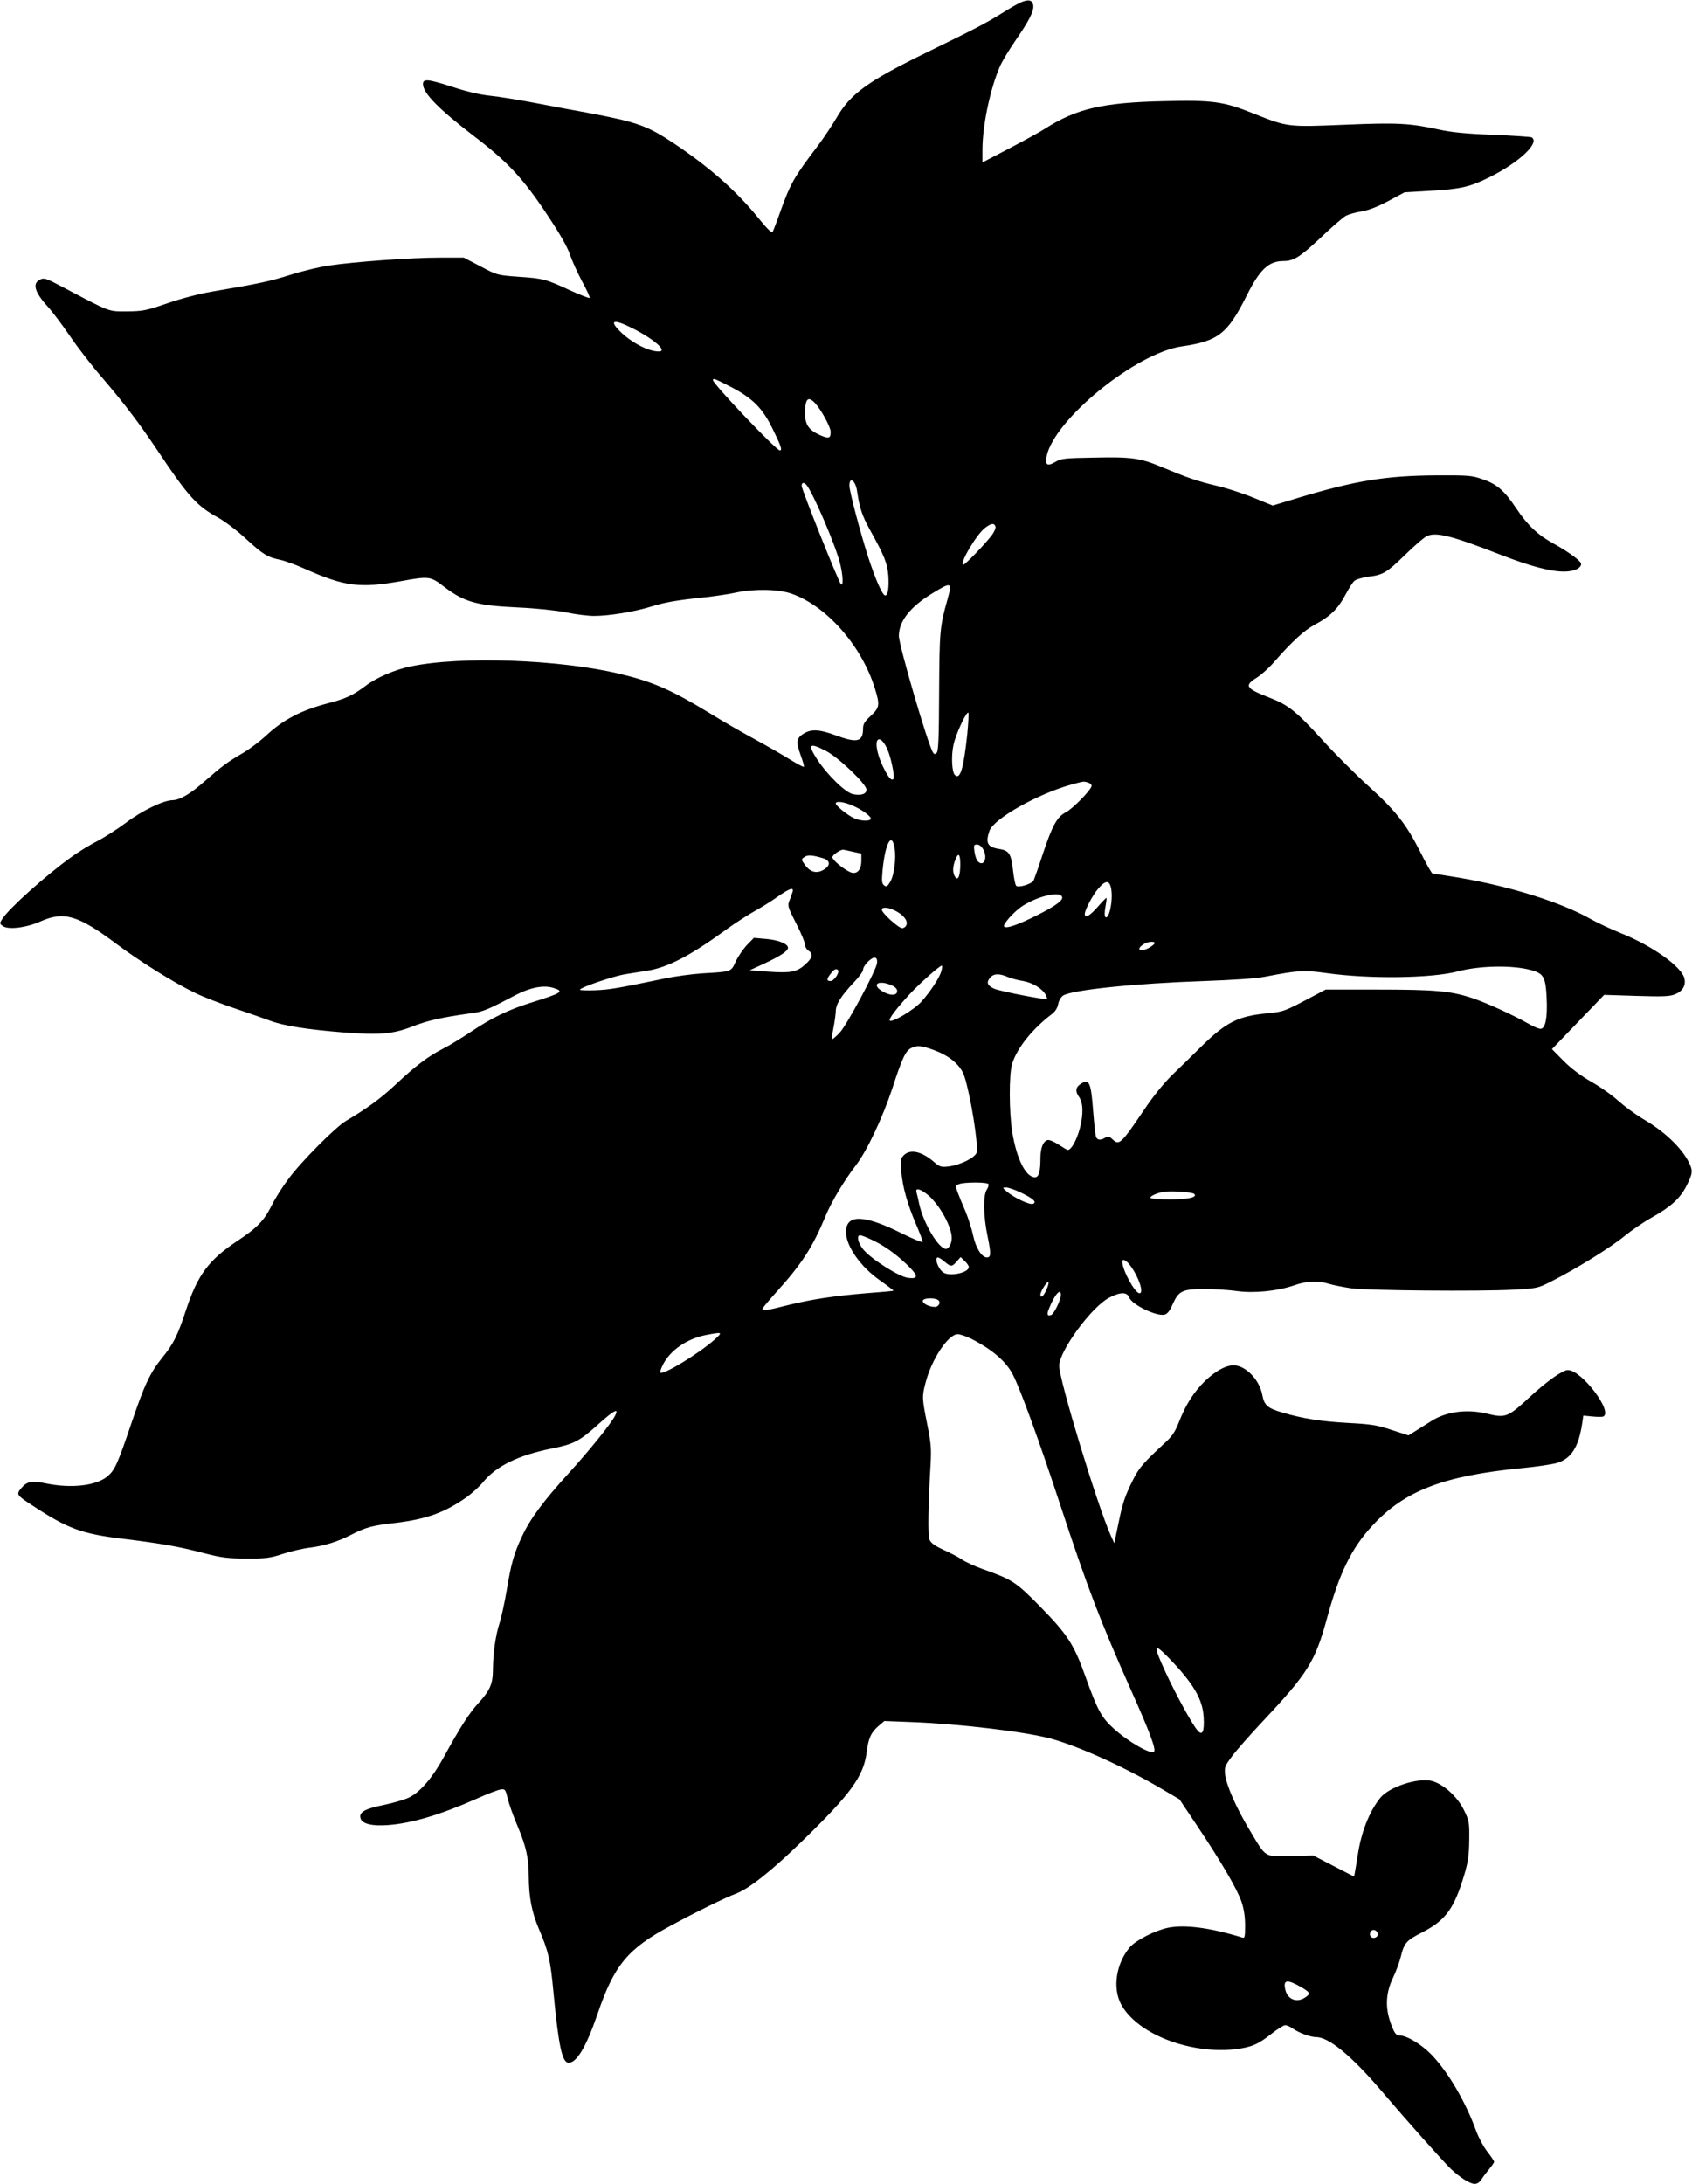 <?xml version="1.0" standalone="no"?>
<!DOCTYPE svg PUBLIC "-//W3C//DTD SVG 20010904//EN"
 "http://www.w3.org/TR/2001/REC-SVG-20010904/DTD/svg10.dtd">
<svg version="1.0" xmlns="http://www.w3.org/2000/svg"
 width="992pt" height="1280pt" viewBox="0 0 992 1280"
 preserveAspectRatio="xMidYMid meet">
<g transform="translate(0,1280) scale(0.1,-0.1)"
fill="#000000" stroke="none">
<path d="M5985 12786 c-17 -7 -67 -36 -110 -63 -95 -59 -152 -89 -435 -227
-353 -172 -454 -245 -537 -389 -26 -44 -74 -116 -107 -160 -141 -185 -162
-223 -221 -387 -20 -58 -41 -111 -45 -119 -5 -9 -31 16 -87 85 -126 155 -282
293 -488 431 -161 107 -216 127 -515 183 -63 11 -196 36 -295 55 -99 19 -222
39 -273 44 -57 6 -139 25 -217 51 -147 47 -175 50 -175 17 0 -53 92 -146 299
-305 195 -148 287 -247 424 -453 79 -118 124 -197 138 -240 12 -35 44 -106 71
-157 28 -51 48 -95 45 -98 -3 -3 -54 17 -114 44 -143 66 -157 70 -304 80 -124
9 -126 10 -222 61 l-98 51 -142 0 c-165 0 -496 -24 -646 -46 -57 -8 -160 -33
-229 -55 -120 -38 -187 -52 -459 -98 -71 -12 -179 -40 -260 -68 -128 -44 -145
-47 -239 -48 -112 0 -91 -8 -381 145 -91 48 -104 53 -127 42 -48 -22 -34 -73
43 -158 26 -28 84 -105 130 -172 45 -67 132 -179 193 -249 130 -152 215 -264
328 -433 173 -259 225 -317 351 -385 39 -22 112 -77 161 -123 102 -93 125
-107 200 -123 29 -6 94 -30 143 -52 236 -105 324 -116 567 -73 165 30 171 29
253 -34 116 -88 189 -109 425 -120 111 -5 226 -17 288 -29 56 -12 131 -21 165
-21 88 0 239 25 332 54 83 26 149 38 325 56 58 7 137 18 175 27 109 23 247 20
324 -6 206 -71 413 -306 490 -555 31 -99 28 -113 -24 -162 -35 -32 -45 -48
-45 -73 0 -79 -33 -88 -160 -41 -94 35 -142 38 -187 11 -44 -27 -47 -49 -20
-124 14 -37 22 -68 20 -71 -3 -3 -40 17 -82 43 -42 26 -137 81 -211 121 -74
40 -193 109 -264 153 -219 133 -328 181 -520 227 -351 85 -936 106 -1229 44
-93 -19 -201 -66 -264 -114 -73 -55 -117 -75 -213 -100 -163 -42 -270 -97
-375 -196 -33 -30 -91 -74 -130 -97 -93 -54 -124 -78 -224 -165 -84 -75 -147
-111 -189 -112 -52 0 -179 -61 -272 -131 -52 -39 -129 -88 -170 -109 -41 -21
-111 -63 -154 -95 -145 -104 -361 -297 -402 -360 -17 -27 -17 -28 2 -42 31
-24 139 -11 225 28 135 59 218 34 440 -132 136 -102 340 -230 464 -289 44 -22
145 -61 225 -88 80 -27 177 -61 215 -75 81 -30 217 -51 428 -68 211 -16 291
-10 403 34 88 35 174 54 338 77 79 10 98 18 271 109 83 43 161 58 215 42 72
-21 58 -30 -131 -89 -127 -40 -227 -88 -346 -168 -54 -36 -127 -81 -163 -99
-87 -44 -167 -104 -282 -213 -87 -81 -168 -140 -290 -212 -61 -36 -264 -240
-337 -340 -35 -46 -79 -116 -98 -155 -45 -90 -86 -132 -204 -210 -165 -110
-230 -197 -298 -402 -49 -150 -74 -200 -141 -282 -71 -89 -103 -156 -182 -390
-79 -233 -95 -268 -138 -304 -65 -55 -211 -72 -358 -42 -86 18 -113 13 -147
-27 -31 -37 -28 -41 64 -101 208 -137 290 -167 531 -196 229 -28 330 -46 475
-84 104 -27 137 -31 250 -32 115 0 139 3 212 27 45 15 117 32 160 37 86 11
161 34 243 76 86 44 124 54 258 69 182 22 289 60 418 151 33 24 77 64 98 90
77 93 206 156 401 195 130 26 163 43 275 144 90 81 121 97 96 48 -25 -48 -149
-202 -272 -337 -149 -164 -225 -266 -273 -369 -48 -102 -64 -158 -91 -321 -12
-71 -31 -156 -41 -188 -23 -69 -38 -175 -39 -270 0 -86 -17 -125 -84 -198 -54
-58 -108 -142 -206 -321 -63 -115 -135 -200 -199 -232 -25 -13 -93 -33 -151
-45 -113 -23 -147 -43 -136 -79 10 -32 67 -46 161 -39 138 10 309 61 523 156
62 28 125 52 139 53 24 3 27 -1 39 -52 7 -30 33 -103 58 -162 51 -121 66 -189
66 -297 1 -121 17 -207 60 -308 55 -129 67 -178 85 -371 30 -316 51 -412 89
-412 48 0 104 95 170 288 97 284 176 380 426 514 149 81 323 166 382 188 79
29 211 134 391 309 286 278 360 380 378 520 10 83 26 118 71 156 l33 28 155
-6 c288 -11 665 -56 820 -97 168 -46 437 -168 665 -303 l90 -53 103 -154 c145
-217 237 -375 261 -447 14 -41 21 -88 21 -138 0 -68 -2 -76 -17 -71 -189 58
-337 77 -436 57 -76 -16 -189 -74 -223 -114 -80 -95 -102 -237 -52 -333 36
-69 113 -136 212 -184 136 -67 312 -98 456 -81 95 11 136 28 215 91 34 27 71
50 80 50 9 0 30 -9 45 -20 35 -25 104 -50 137 -50 74 0 206 -109 378 -310 148
-174 370 -423 411 -462 55 -52 113 -88 140 -88 15 0 30 10 41 28 9 15 30 42
45 60 15 18 28 37 28 41 0 5 -18 32 -40 60 -22 28 -52 84 -66 123 -62 171
-166 348 -265 449 -59 59 -142 109 -185 109 -15 0 -26 11 -37 38 -48 109 -47
203 1 302 17 36 36 88 43 115 21 87 32 101 129 150 137 71 186 139 246 340 21
72 27 112 28 200 1 106 0 113 -32 178 -38 77 -118 149 -185 168 -82 22 -254
-34 -306 -100 -64 -81 -111 -201 -131 -336 -6 -38 -13 -82 -16 -97 l-5 -27
-120 62 -120 62 -133 -3 c-157 -3 -141 -13 -239 151 -79 131 -136 261 -144
325 -5 44 -2 51 40 108 25 34 108 128 184 209 261 278 304 347 373 600 73 267
144 412 268 545 188 203 414 290 873 335 85 8 178 22 206 30 85 25 128 93 149
231 l7 47 51 -5 c28 -3 57 -3 64 -1 64 23 -124 273 -206 273 -30 0 -122 -65
-222 -157 -132 -122 -142 -125 -255 -98 -116 28 -239 11 -325 -45 -25 -16 -65
-41 -89 -56 l-43 -27 -99 32 c-85 28 -119 34 -256 41 -159 9 -262 25 -385 61
-86 25 -106 43 -117 102 -15 83 -86 163 -156 174 -46 7 -113 -27 -180 -91 -66
-65 -113 -139 -151 -236 -22 -57 -40 -86 -77 -120 -135 -125 -158 -152 -193
-221 -50 -100 -62 -137 -88 -264 l-23 -110 -21 46 c-80 181 -302 911 -302 994
0 86 187 342 291 398 66 35 106 36 119 3 16 -43 161 -113 208 -101 16 4 31 22
47 60 36 80 57 90 190 90 60 0 145 -6 187 -12 99 -14 237 0 331 32 80 28 141
31 210 10 26 -8 84 -19 130 -26 96 -13 747 -19 952 -8 139 8 141 8 225 51 144
73 341 195 424 263 43 35 116 85 162 110 112 63 166 113 203 187 36 72 37 86
12 137 -46 88 -145 182 -272 255 -41 25 -104 71 -140 103 -36 33 -108 84 -160
113 -62 36 -117 77 -162 122 l-68 69 153 159 153 159 190 -6 c160 -5 196 -3
227 10 44 18 64 53 53 94 -17 68 -190 191 -373 264 -59 24 -138 61 -177 83
-174 98 -467 190 -772 242 -80 13 -149 24 -154 24 -5 0 -36 55 -70 123 -83
165 -144 243 -305 389 -75 68 -196 188 -268 268 -156 171 -201 207 -310 250
-143 55 -153 71 -78 118 26 16 72 57 102 92 108 123 176 185 239 219 88 47
135 92 177 171 20 38 44 76 54 85 10 9 47 20 82 25 87 10 108 23 218 130 52
51 108 99 124 107 53 27 145 4 433 -108 172 -67 292 -99 373 -99 57 0 100 19
100 45 0 16 -71 69 -160 118 -93 51 -153 107 -220 207 -71 106 -114 143 -200
172 -60 21 -81 23 -270 22 -295 -2 -473 -31 -806 -131 l-152 -46 -113 46 c-63
26 -162 58 -220 71 -110 26 -170 47 -321 110 -121 51 -175 59 -393 54 -177 -3
-193 -5 -229 -26 -45 -27 -60 -17 -50 33 44 216 524 607 794 645 213 31 267
74 379 297 77 154 129 203 216 203 60 0 98 24 220 139 64 61 130 118 147 127
16 8 57 20 91 25 42 7 93 27 157 61 l95 51 155 9 c175 10 230 23 344 80 174
87 296 202 246 233 -5 3 -107 10 -227 15 -156 6 -245 15 -313 30 -174 38 -245
42 -555 29 -336 -14 -335 -14 -534 65 -179 72 -240 80 -529 73 -359 -8 -511
-44 -695 -161 -29 -19 -124 -71 -210 -116 l-157 -82 0 74 c0 143 46 360 103
490 13 29 53 96 89 148 82 119 110 174 106 208 -4 32 -28 38 -73 18z m-2275
-1911 c127 -64 206 -135 152 -135 -62 0 -164 54 -230 121 -63 64 -32 70 78 14z
m572 -341 c131 -68 188 -125 248 -248 49 -100 58 -126 42 -126 -21 0 -392 390
-392 412 0 13 8 10 102 -38z m496 -96 c37 -40 92 -141 92 -169 0 -39 -11 -42
-63 -19 -65 29 -87 61 -87 126 0 87 17 105 58 62z m247 -517 c15 -101 30 -144
75 -226 85 -153 102 -195 108 -267 5 -71 -2 -118 -18 -118 -16 0 -55 88 -100
225 -47 147 -110 385 -110 419 0 56 36 30 45 -33z m-296 36 c38 -47 167 -346
195 -455 18 -69 22 -142 6 -126 -14 14 -230 555 -230 576 0 21 13 23 29 5z
m1107 -242 c4 -8 -6 -32 -22 -53 -37 -49 -155 -172 -166 -172 -27 0 74 174
126 215 36 28 54 31 62 10z m-282 -432 c-44 -155 -46 -187 -48 -540 -1 -265
-4 -345 -14 -355 -10 -10 -15 -10 -22 2 -30 46 -200 628 -200 683 0 85 65 169
194 248 116 71 120 69 90 -38z m117 -787 c-22 -204 -42 -269 -73 -238 -17 17
-22 111 -8 175 13 64 81 209 88 188 2 -7 -1 -63 -7 -125z m-471 -82 c23 -47
48 -169 38 -180 -13 -12 -31 10 -64 79 -31 65 -44 134 -28 150 13 12 34 -7 54
-49z m-356 -16 c74 -39 236 -194 236 -226 0 -26 -30 -36 -78 -27 -44 8 -150
111 -211 204 -58 90 -47 101 53 49z m1534 -184 c12 -4 22 -12 22 -20 0 -21
-110 -134 -151 -155 -51 -26 -79 -76 -135 -244 -25 -77 -50 -147 -54 -156 -11
-20 -89 -44 -102 -31 -6 6 -14 47 -19 93 -11 96 -23 114 -81 123 -69 11 -81
35 -57 106 25 71 281 216 479 271 77 21 70 20 98 13z m-1381 -135 c59 -25 115
-67 108 -80 -9 -14 -63 -11 -99 6 -39 18 -106 73 -106 86 0 15 46 10 97 -12z
m248 -250 c10 -60 -3 -161 -26 -198 -17 -28 -22 -31 -36 -20 -13 11 -14 26 -9
83 15 162 54 236 71 135z m521 -10 c27 -53 -2 -105 -36 -64 -6 8 -14 32 -17
55 -5 36 -3 40 15 40 14 0 27 -11 38 -31z m-767 -11 l51 -11 0 -42 c0 -56 -28
-84 -67 -66 -41 19 -103 71 -103 87 0 12 43 42 62 44 3 0 29 -5 57 -12z m-171
-39 c39 -13 42 -40 7 -63 -42 -28 -80 -21 -112 20 -26 35 -27 37 -8 50 20 15
47 13 113 -7z m802 -36 c0 -66 -13 -98 -30 -73 -16 25 -16 58 2 103 17 43 28
32 28 -30z m885 -144 c12 -68 -14 -185 -35 -163 -5 5 -4 31 1 58 5 27 8 51 6
53 -2 1 -25 -22 -51 -52 -45 -52 -76 -70 -76 -42 0 24 48 114 80 150 43 50 66
49 75 -4z m-1868 -16 c-3 -10 -11 -33 -18 -50 -13 -31 -11 -38 39 -136 29 -56
52 -112 52 -125 0 -12 9 -27 20 -34 30 -19 24 -42 -19 -81 -50 -45 -84 -51
-219 -42 l-107 8 83 38 c97 45 142 75 142 94 0 23 -57 46 -131 52 l-69 6 -42
-43 c-22 -24 -52 -68 -65 -97 -28 -60 -23 -58 -195 -68 -59 -4 -160 -17 -225
-31 -265 -55 -319 -65 -404 -68 -49 -2 -89 0 -89 3 0 13 197 80 266 91 38 6
95 15 126 20 123 19 256 88 476 249 46 33 116 78 155 100 40 22 101 60 136 85
69 49 97 58 88 29z m1580 -30 c7 -19 -36 -51 -136 -102 -116 -59 -190 -86
-204 -72 -11 11 61 92 111 123 93 58 218 86 229 51z m-982 -79 c48 -23 78 -58
70 -83 -3 -12 -15 -21 -26 -21 -21 0 -119 89 -119 108 0 17 36 15 75 -4z
m1525 -192 c0 -4 -13 -15 -29 -25 -52 -30 -86 -15 -39 17 23 17 68 22 68 8z
m-1628 -117 c-5 -43 -179 -367 -220 -409 -19 -20 -38 -36 -42 -36 -4 0 -1 28
6 63 7 34 13 78 14 98 0 43 30 90 106 171 30 31 54 64 54 74 0 24 50 75 70 71
10 -2 14 -12 12 -32z m377 -47 c-11 -39 -62 -117 -117 -179 -43 -48 -176 -127
-186 -110 -6 10 43 74 121 158 56 60 172 163 184 163 4 0 3 -14 -2 -32z m3458
6 c74 -20 85 -41 91 -168 5 -114 -8 -176 -36 -176 -10 0 -37 11 -62 25 -98 56
-250 125 -335 154 -128 43 -220 51 -561 51 l-302 0 -68 -36 c-179 -95 -175
-93 -281 -104 -165 -16 -237 -53 -380 -194 -51 -50 -127 -125 -170 -166 -48
-47 -110 -123 -162 -200 -138 -204 -149 -215 -187 -179 -21 20 -28 21 -44 11
-27 -17 -47 -15 -54 5 -4 9 -11 77 -17 152 -13 171 -23 193 -77 155 -26 -18
-28 -41 -7 -71 26 -37 28 -101 6 -187 -19 -70 -50 -126 -71 -126 -4 0 -27 14
-53 31 -26 17 -54 29 -64 27 -26 -5 -43 -46 -43 -104 0 -81 -9 -114 -32 -114
-54 0 -107 106 -133 263 -19 119 -20 338 -1 401 28 93 120 207 234 293 19 15
32 35 36 58 4 20 16 41 29 50 52 33 419 71 826 85 170 6 307 15 356 25 198 38
226 40 359 22 254 -36 617 -31 771 9 131 35 324 38 432 8z m-4064 0 c12 -12
-23 -64 -43 -64 -25 0 -25 11 1 44 21 26 31 31 42 20z m995 -40 c20 -8 61 -20
91 -24 55 -10 112 -44 132 -81 6 -12 9 -22 7 -24 -8 -7 -274 45 -309 60 -42
19 -48 38 -22 67 20 22 52 23 101 2z m-683 -48 c24 -10 35 -22 35 -35 0 -28
-43 -28 -87 -1 -66 40 -24 68 52 36z m254 -382 c91 -34 154 -88 175 -152 36
-110 83 -401 72 -447 -7 -29 -96 -74 -165 -82 -43 -5 -51 -2 -82 24 -74 65
-142 80 -180 42 -19 -19 -21 -29 -15 -94 8 -93 36 -192 86 -309 22 -51 40 -99
40 -105 0 -6 -54 16 -121 49 -223 112 -329 115 -329 9 0 -83 85 -204 201 -285
44 -31 79 -58 77 -59 -2 -2 -68 -8 -148 -14 -200 -16 -334 -37 -472 -71 -122
-31 -148 -35 -148 -22 0 5 36 48 81 98 150 166 213 263 289 446 34 83 108 207
178 298 65 84 156 278 213 449 58 179 79 223 111 238 36 18 61 15 137 -13z
m316 -784 c3 -5 -1 -20 -9 -32 -23 -32 -21 -157 5 -279 20 -98 19 -119 -5
-119 -30 0 -65 56 -80 126 -8 39 -29 104 -46 145 -18 41 -38 91 -46 112 -13
36 -12 38 9 47 30 12 164 12 172 0z m190 -50 c73 -35 96 -56 71 -66 -19 -7
-107 34 -151 70 -29 25 -30 25 -6 26 13 0 51 -13 86 -30z m-556 -5 c71 -51
151 -191 151 -261 0 -32 -17 -64 -34 -64 -42 0 -131 148 -156 260 -6 30 -14
63 -17 73 -6 24 17 21 56 -8z m1573 -3 c20 -20 -37 -32 -147 -32 -57 0 -106 4
-109 9 -6 9 32 27 74 35 43 8 171 -1 182 -12z m-1894 -267 c71 -33 136 -78
205 -143 72 -69 75 -89 12 -82 -53 6 -216 109 -264 167 -31 38 -41 83 -18 83
6 0 36 -11 65 -25z m430 -130 c37 -31 43 -31 71 1 l23 26 24 -23 c13 -12 24
-28 24 -35 0 -35 -116 -58 -151 -31 -31 23 -52 87 -30 87 5 0 23 -11 39 -25z
m1089 -23 c50 -67 81 -162 54 -162 -27 0 -101 136 -101 185 0 20 23 9 47 -23z
m-492 -142 c-18 -39 -35 -53 -35 -27 0 18 40 80 47 73 3 -3 -2 -24 -12 -46z
m85 -30 c0 -28 -40 -111 -57 -117 -23 -9 -27 4 -12 39 33 82 69 122 69 78z
m-721 -29 c19 -12 6 -41 -18 -41 -33 0 -71 19 -71 35 0 17 64 21 89 6z m-1309
-232 c-90 -81 -302 -210 -318 -194 -4 3 4 26 17 51 44 82 139 147 248 169 100
19 102 18 53 -26z m1503 5 c125 -64 206 -133 247 -214 44 -88 150 -377 276
-760 163 -495 235 -682 419 -1095 106 -237 144 -339 131 -352 -18 -18 -150 57
-237 136 -71 64 -95 108 -165 304 -67 188 -104 246 -269 414 -140 142 -160
155 -338 218 -42 15 -94 39 -115 53 -20 14 -70 40 -110 58 -54 25 -75 41 -83
61 -10 27 -8 190 7 443 5 89 2 124 -20 233 -30 151 -31 160 -10 241 35 138
133 286 189 286 14 0 49 -12 78 -26z m1159 -1871 c145 -150 199 -242 205 -348
5 -86 -8 -112 -37 -76 -32 37 -129 215 -187 341 -74 162 -71 175 19 83z m1226
-1616 c4 -20 -25 -34 -40 -19 -15 15 -1 44 19 40 10 -2 19 -11 21 -21z m-451
-313 c57 -33 59 -40 21 -64 -49 -30 -101 -7 -113 51 -12 56 11 59 92 13z"/>
</g>
</svg>
